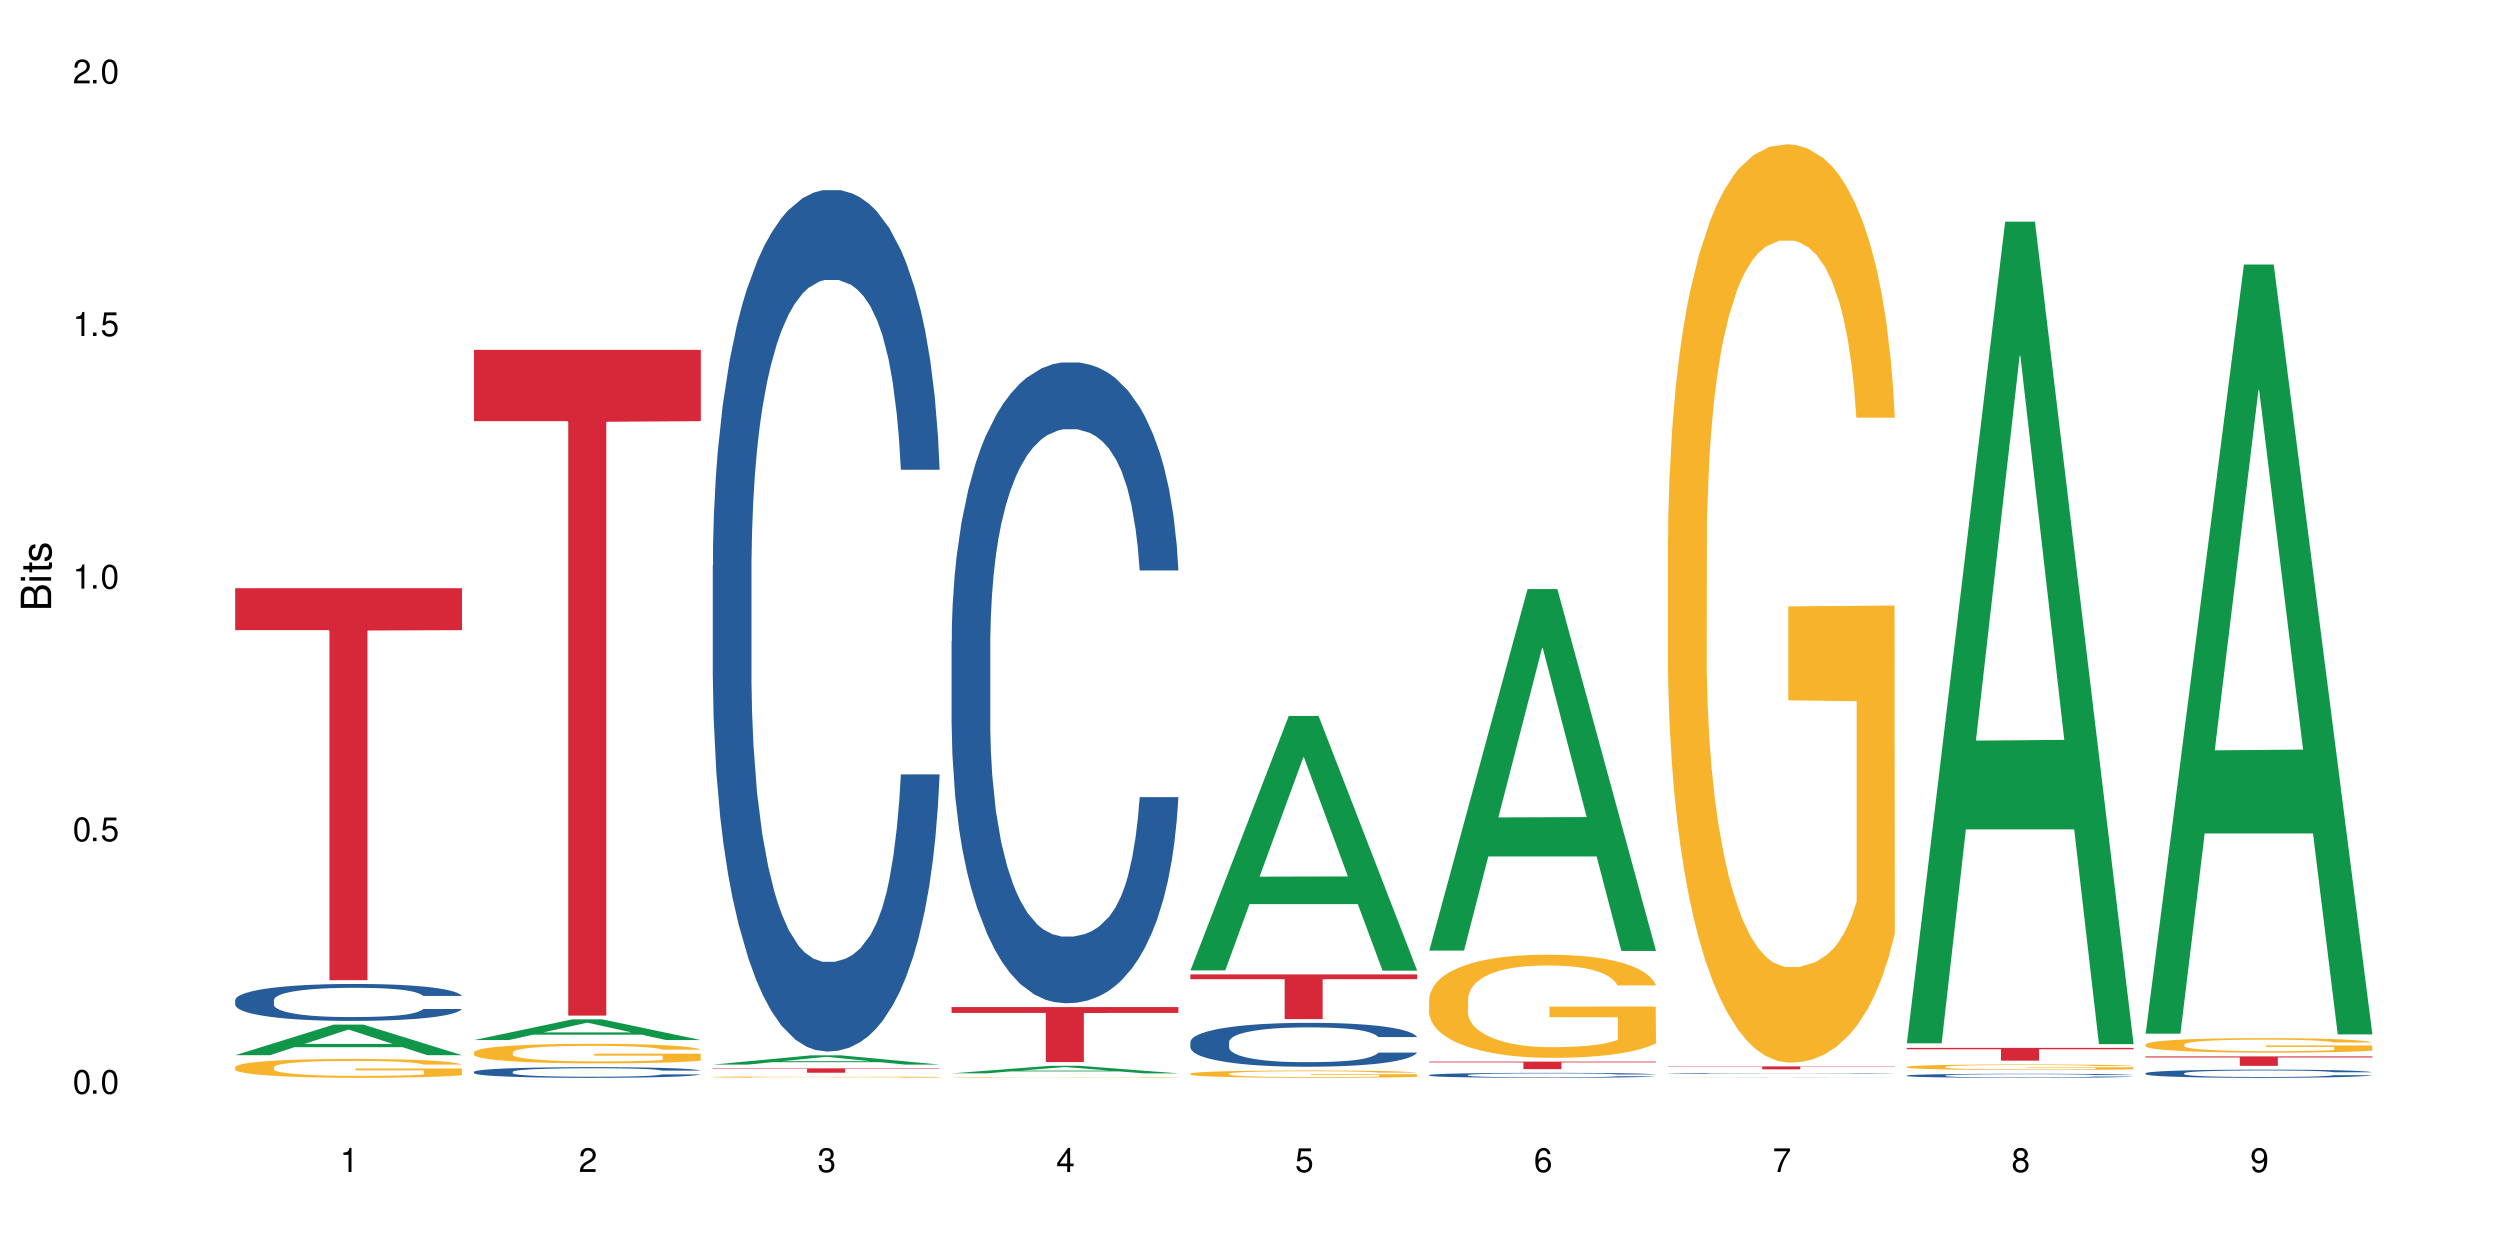<?xml version="1.0" encoding="UTF-8"?>
<svg xmlns="http://www.w3.org/2000/svg" xmlns:xlink="http://www.w3.org/1999/xlink" width="720" height="360" viewBox="0 0 720 360">
<defs>
<g>
<g id="glyph-0-0">
</g>
<g id="glyph-0-1">
<path d="M 2.641 -6.938 C 2 -6.938 1.422 -6.656 1.078 -6.172 C 0.641 -5.562 0.406 -4.641 0.406 -3.359 C 0.406 -1.016 1.188 0.219 2.641 0.219 C 4.078 0.219 4.859 -1.016 4.859 -3.297 C 4.859 -4.641 4.656 -5.547 4.203 -6.172 C 3.844 -6.656 3.281 -6.938 2.641 -6.938 Z M 2.641 -6.188 C 3.547 -6.188 4 -5.25 4 -3.375 C 4 -1.406 3.562 -0.484 2.625 -0.484 C 1.734 -0.484 1.281 -1.438 1.281 -3.344 C 1.281 -5.25 1.734 -6.188 2.641 -6.188 Z M 2.641 -6.188 "/>
</g>
<g id="glyph-0-2">
<path d="M 1.828 -1 L 0.828 -1 L 0.828 0 L 1.828 0 Z M 1.828 -1 "/>
</g>
<g id="glyph-0-3">
<path d="M 4.562 -6.797 L 1.062 -6.797 L 0.547 -3.094 L 1.328 -3.094 C 1.719 -3.562 2.047 -3.734 2.578 -3.734 C 3.484 -3.734 4.062 -3.109 4.062 -2.094 C 4.062 -1.125 3.484 -0.531 2.578 -0.531 C 1.828 -0.531 1.375 -0.906 1.188 -1.672 L 0.328 -1.672 C 0.453 -1.109 0.547 -0.844 0.75 -0.594 C 1.125 -0.078 1.828 0.219 2.594 0.219 C 3.969 0.219 4.922 -0.781 4.922 -2.219 C 4.922 -3.562 4.031 -4.484 2.719 -4.484 C 2.25 -4.484 1.859 -4.359 1.469 -4.062 L 1.734 -5.969 L 4.562 -5.969 Z M 4.562 -6.797 "/>
</g>
<g id="glyph-0-4">
<path d="M 2.484 -4.938 L 2.484 0 L 3.328 0 L 3.328 -6.938 L 2.766 -6.938 C 2.469 -5.875 2.281 -5.734 0.984 -5.562 L 0.984 -4.938 Z M 2.484 -4.938 "/>
</g>
<g id="glyph-0-5">
<path d="M 4.859 -0.828 L 1.281 -0.828 C 1.359 -1.406 1.672 -1.781 2.5 -2.281 L 3.469 -2.828 C 4.406 -3.344 4.906 -4.062 4.906 -4.906 C 4.906 -5.484 4.672 -6.031 4.266 -6.406 C 3.859 -6.766 3.375 -6.938 2.719 -6.938 C 1.859 -6.938 1.219 -6.625 0.844 -6.031 C 0.609 -5.672 0.5 -5.234 0.484 -4.531 L 1.328 -4.531 C 1.359 -5.016 1.406 -5.281 1.531 -5.516 C 1.75 -5.938 2.188 -6.203 2.703 -6.203 C 3.469 -6.203 4.031 -5.641 4.031 -4.891 C 4.031 -4.344 3.719 -3.859 3.125 -3.516 L 2.234 -3 C 0.812 -2.172 0.406 -1.531 0.328 -0.016 L 4.859 -0.016 Z M 4.859 -0.828 "/>
</g>
<g id="glyph-0-6">
<path d="M 2.125 -3.188 L 2.578 -3.188 C 3.5 -3.188 3.984 -2.766 3.984 -1.922 C 3.984 -1.062 3.469 -0.531 2.594 -0.531 C 1.656 -0.531 1.203 -1 1.156 -2.016 L 0.312 -2.016 C 0.344 -1.453 0.438 -1.094 0.609 -0.781 C 0.953 -0.109 1.625 0.219 2.547 0.219 C 3.953 0.219 4.859 -0.625 4.859 -1.938 C 4.859 -2.828 4.516 -3.297 3.703 -3.594 C 4.344 -3.844 4.656 -4.328 4.656 -5.031 C 4.656 -6.219 3.875 -6.938 2.578 -6.938 C 1.203 -6.938 0.484 -6.172 0.453 -4.703 L 1.297 -4.703 C 1.312 -5.125 1.344 -5.359 1.453 -5.578 C 1.641 -5.969 2.062 -6.203 2.594 -6.203 C 3.344 -6.203 3.797 -5.75 3.797 -5 C 3.797 -4.516 3.609 -4.219 3.25 -4.047 C 3.016 -3.953 2.703 -3.922 2.125 -3.906 Z M 2.125 -3.188 "/>
</g>
<g id="glyph-0-7">
<path d="M 3.141 -1.672 L 3.141 0 L 3.984 0 L 3.984 -1.672 L 4.984 -1.672 L 4.984 -2.438 L 3.984 -2.438 L 3.984 -6.938 L 3.359 -6.938 L 0.266 -2.578 L 0.266 -1.672 Z M 3.141 -2.438 L 1 -2.438 L 3.141 -5.5 Z M 3.141 -2.438 "/>
</g>
<g id="glyph-0-8">
<path d="M 4.781 -5.125 C 4.609 -6.266 3.891 -6.938 2.844 -6.938 C 2.094 -6.938 1.422 -6.578 1.031 -5.953 C 0.594 -5.266 0.406 -4.422 0.406 -3.172 C 0.406 -2 0.578 -1.25 0.984 -0.641 C 1.359 -0.078 1.953 0.219 2.703 0.219 C 3.984 0.219 4.922 -0.75 4.922 -2.094 C 4.922 -3.375 4.062 -4.281 2.844 -4.281 C 2.172 -4.281 1.641 -4.031 1.281 -3.516 C 1.281 -5.234 1.828 -6.188 2.797 -6.188 C 3.391 -6.188 3.797 -5.797 3.938 -5.125 Z M 2.734 -3.531 C 3.547 -3.531 4.062 -2.953 4.062 -2.031 C 4.062 -1.156 3.484 -0.531 2.703 -0.531 C 1.922 -0.531 1.328 -1.188 1.328 -2.078 C 1.328 -2.938 1.906 -3.531 2.734 -3.531 Z M 2.734 -3.531 "/>
</g>
<g id="glyph-0-9">
<path d="M 4.984 -6.797 L 0.438 -6.797 L 0.438 -5.969 L 4.109 -5.969 C 2.5 -3.656 1.828 -2.234 1.328 0 L 2.219 0 C 2.594 -2.172 3.453 -4.047 4.984 -6.094 Z M 4.984 -6.797 "/>
</g>
<g id="glyph-0-10">
<path d="M 3.75 -3.656 C 4.469 -4.094 4.688 -4.438 4.688 -5.078 C 4.688 -6.172 3.844 -6.938 2.641 -6.938 C 1.438 -6.938 0.594 -6.172 0.594 -5.094 C 0.594 -4.438 0.812 -4.094 1.516 -3.656 C 0.734 -3.266 0.359 -2.703 0.359 -1.922 C 0.359 -0.656 1.281 0.219 2.641 0.219 C 3.984 0.219 4.922 -0.656 4.922 -1.922 C 4.922 -2.703 4.531 -3.266 3.75 -3.656 Z M 2.641 -6.188 C 3.359 -6.188 3.812 -5.75 3.812 -5.062 C 3.812 -4.406 3.344 -3.984 2.641 -3.984 C 1.922 -3.984 1.453 -4.406 1.453 -5.078 C 1.453 -5.75 1.922 -6.188 2.641 -6.188 Z M 2.641 -3.266 C 3.484 -3.266 4.062 -2.719 4.062 -1.906 C 4.062 -1.078 3.484 -0.531 2.625 -0.531 C 1.797 -0.531 1.219 -1.094 1.219 -1.906 C 1.219 -2.719 1.781 -3.266 2.641 -3.266 Z M 2.641 -3.266 "/>
</g>
<g id="glyph-0-11">
<path d="M 0.516 -1.578 C 0.672 -0.453 1.406 0.219 2.438 0.219 C 3.188 0.219 3.859 -0.141 4.266 -0.766 C 4.688 -1.453 4.891 -2.297 4.891 -3.547 C 4.891 -4.719 4.703 -5.453 4.312 -6.078 C 3.938 -6.641 3.344 -6.938 2.594 -6.938 C 1.297 -6.938 0.359 -5.969 0.359 -4.625 C 0.359 -3.344 1.234 -2.453 2.453 -2.453 C 3.094 -2.453 3.578 -2.672 4.016 -3.203 C 4 -1.484 3.469 -0.531 2.5 -0.531 C 1.906 -0.531 1.484 -0.906 1.359 -1.578 Z M 2.578 -6.203 C 3.375 -6.203 3.969 -5.531 3.969 -4.641 C 3.969 -3.797 3.391 -3.188 2.547 -3.188 C 1.734 -3.188 1.234 -3.766 1.234 -4.688 C 1.234 -5.562 1.797 -6.203 2.578 -6.203 Z M 2.578 -6.203 "/>
</g>
<g id="glyph-1-0">
</g>
<g id="glyph-1-1">
<path d="M 0 -0.953 L 0 -4.891 C 0 -5.719 -0.234 -6.344 -0.734 -6.797 C -1.188 -7.234 -1.812 -7.469 -2.5 -7.469 C -3.547 -7.469 -4.188 -7 -4.625 -5.875 C -4.984 -6.688 -5.625 -7.094 -6.531 -7.094 C -7.172 -7.094 -7.734 -6.859 -8.141 -6.391 C -8.562 -5.922 -8.75 -5.344 -8.75 -4.5 L -8.75 -0.953 Z M -4.984 -2.062 L -7.766 -2.062 L -7.766 -4.219 C -7.766 -4.844 -7.688 -5.203 -7.453 -5.5 C -7.219 -5.812 -6.859 -5.969 -6.375 -5.969 C -5.891 -5.969 -5.531 -5.812 -5.297 -5.5 C -5.062 -5.203 -4.984 -4.844 -4.984 -4.219 Z M -0.984 -2.062 L -4 -2.062 L -4 -4.781 C -4 -5.766 -3.438 -6.359 -2.484 -6.359 C -1.547 -6.359 -0.984 -5.766 -0.984 -4.781 Z M -0.984 -2.062 "/>
</g>
<g id="glyph-1-2">
<path d="M -6.281 -1.797 L -6.281 -0.797 L 0 -0.797 L 0 -1.797 Z M -8.75 -1.797 L -8.75 -0.797 L -7.484 -0.797 L -7.484 -1.797 Z M -8.75 -1.797 "/>
</g>
<g id="glyph-1-3">
<path d="M -6.281 -3.047 L -6.281 -2.016 L -8.016 -2.016 L -8.016 -1.016 L -6.281 -1.016 L -6.281 -0.172 L -5.469 -0.172 L -5.469 -1.016 L -0.719 -1.016 C -0.078 -1.016 0.281 -1.453 0.281 -2.234 C 0.281 -2.5 0.25 -2.719 0.188 -3.047 L -0.641 -3.047 C -0.609 -2.906 -0.594 -2.766 -0.594 -2.562 C -0.594 -2.141 -0.719 -2.016 -1.156 -2.016 L -5.469 -2.016 L -5.469 -3.047 Z M -6.281 -3.047 "/>
</g>
<g id="glyph-1-4">
<path d="M -4.531 -5.25 C -5.766 -5.25 -6.469 -4.422 -6.469 -2.969 C -6.469 -1.516 -5.719 -0.562 -4.547 -0.562 C -3.562 -0.562 -3.094 -1.062 -2.734 -2.562 L -2.516 -3.484 C -2.344 -4.188 -2.094 -4.469 -1.641 -4.469 C -1.047 -4.469 -0.641 -3.875 -0.641 -3 C -0.641 -2.453 -0.797 -2 -1.062 -1.75 C -1.25 -1.594 -1.422 -1.531 -1.875 -1.469 L -1.875 -0.406 C -0.422 -0.453 0.281 -1.266 0.281 -2.922 C 0.281 -4.5 -0.5 -5.516 -1.719 -5.516 C -2.656 -5.516 -3.172 -4.984 -3.469 -3.734 L -3.703 -2.766 C -3.891 -1.953 -4.156 -1.609 -4.594 -1.609 C -5.188 -1.609 -5.547 -2.125 -5.547 -2.938 C -5.547 -3.75 -5.203 -4.172 -4.531 -4.203 Z M -4.531 -5.25 "/>
</g>
</g>
</defs>
<rect x="-72" y="-36" width="864" height="432" fill="rgb(100%, 100%, 100%)" fill-opacity="1"/>
<path fill-rule="nonzero" fill="rgb(6.275%, 58.824%, 28.235%)" fill-opacity="1" d="M 67.73 303.891 L 67.801 303.883 L 96.07 295.094 L 104.656 295.094 L 133.066 303.898 L 123.082 303.898 L 115.965 301.602 L 84.762 301.602 L 77.781 303.891 L 67.73 303.891 L 87.766 300.652 L 113.102 300.645 L 100.469 296.535 L 100.328 296.527 L 100.188 296.551 L 87.695 300.645 L 87.766 300.652 Z M 67.73 303.891 "/>
<path fill-rule="nonzero" fill="rgb(14.51%, 36.078%, 60%)" fill-opacity="1" d="M 67.73 288.012 L 67.812 288 L 67.812 287.77 L 68.051 287.398 L 68.605 286.934 L 69.164 286.613 L 70.598 286.039 L 72.59 285.484 L 74.664 285.055 L 76.176 284.805 L 77.531 284.609 L 80.637 284.25 L 82.629 284.066 L 84.781 283.898 L 87.41 283.734 L 89.324 283.637 L 93.625 283.484 L 96.812 283.414 L 99.281 283.387 L 104.621 283.387 L 107.809 283.426 L 110.117 283.473 L 112.668 283.551 L 114.82 283.637 L 118.562 283.852 L 121.91 284.125 L 123.426 284.277 L 125.816 284.582 L 127.648 284.871 L 128.922 285.125 L 130.355 285.484 L 131.629 285.922 L 132.586 286.418 L 133.066 286.836 L 121.91 286.836 L 121.352 286.445 L 120.715 286.145 L 119.52 285.746 L 118.324 285.465 L 116.652 285.184 L 115.137 285 L 113.066 284.812 L 111.234 284.695 L 109.32 284.609 L 107.488 284.551 L 103.984 284.492 L 99.922 284.492 L 98.406 284.512 L 95.297 284.59 L 93.625 284.66 L 91.234 284.793 L 89.562 284.922 L 87.57 285.113 L 86.215 285.281 L 84.543 285.531 L 83.348 285.758 L 81.992 286.078 L 81.195 286.32 L 80.48 286.594 L 79.84 286.914 L 79.363 287.254 L 79.043 287.613 L 78.887 287.961 L 78.887 289.469 L 79.043 289.816 L 79.441 290.227 L 80.48 290.82 L 81.992 291.332 L 83.746 291.742 L 85.418 292.035 L 86.375 292.168 L 87.648 292.324 L 89.641 292.52 L 92.512 292.715 L 94.184 292.793 L 96.734 292.871 L 99.363 292.906 L 102.867 292.906 L 105.977 292.871 L 108.047 292.82 L 110.199 292.742 L 113.145 292.578 L 114.98 292.422 L 116.57 292.238 L 117.766 292.055 L 118.562 291.898 L 119.758 291.598 L 120.715 291.266 L 121.434 290.926 L 121.91 290.594 L 133.066 290.594 L 132.586 290.984 L 131.871 291.363 L 131.152 291.645 L 130.039 291.984 L 128.762 292.285 L 126.93 292.625 L 125.418 292.852 L 123.426 293.094 L 121.59 293.277 L 119.602 293.441 L 116.652 293.637 L 114.738 293.734 L 112.668 293.82 L 110.199 293.898 L 107.09 293.969 L 103.746 294.008 L 100.637 294.016 L 97.289 293.996 L 94.82 293.957 L 91.555 293.871 L 87.492 293.695 L 84.543 293.512 L 82.23 293.324 L 80.238 293.133 L 78.008 292.871 L 75.141 292.441 L 73.387 292.109 L 72.191 291.84 L 70.84 291.461 L 69.883 291.121 L 68.766 290.574 L 67.969 289.887 L 67.73 289.352 Z M 67.73 288.012 "/>
<path fill-rule="nonzero" fill="rgb(96.863%, 70.196%, 16.863%)" fill-opacity="1" d="M 67.73 307.309 L 67.812 307.305 L 67.812 307.203 L 68.129 306.98 L 68.926 306.672 L 69.961 306.418 L 71.078 306.223 L 71.793 306.117 L 72.988 305.969 L 74.023 305.859 L 76.656 305.637 L 80 305.426 L 81.832 305.336 L 83.906 305.254 L 86.852 305.16 L 88.207 305.125 L 92.352 305.043 L 97.051 304.996 L 102.23 304.98 L 104.621 304.984 L 107.887 305.004 L 112.348 305.059 L 114.898 305.109 L 116.891 305.16 L 118.961 305.223 L 121.512 305.324 L 123.902 305.441 L 125.816 305.562 L 127.727 305.711 L 129.32 305.867 L 130.676 306.043 L 131.871 306.25 L 132.586 306.426 L 133.066 306.598 L 121.988 306.598 L 121.352 306.426 L 120.637 306.289 L 119.441 306.129 L 118.246 306.008 L 117.051 305.914 L 114.82 305.785 L 112.906 305.703 L 110.516 305.637 L 108.207 305.59 L 105.578 305.562 L 103.984 305.551 L 99.762 305.551 L 95.938 305.586 L 93.707 305.625 L 92.113 305.664 L 89.879 305.738 L 88.527 305.801 L 87.73 305.84 L 85.34 305.992 L 83.746 306.133 L 82.871 306.227 L 81.754 306.375 L 80.957 306.508 L 80.082 306.707 L 79.602 306.855 L 78.965 307.195 L 78.887 308.09 L 79.125 308.277 L 79.602 308.48 L 80.238 308.66 L 81.195 308.848 L 82.152 308.992 L 83.824 309.184 L 85.258 309.312 L 86.375 309.398 L 88.527 309.531 L 89.402 309.578 L 91.473 309.668 L 93.625 309.734 L 96.254 309.797 L 98.246 309.824 L 101.434 309.852 L 105.496 309.852 L 110.277 309.82 L 113.305 309.781 L 115.379 309.742 L 116.73 309.707 L 118.406 309.652 L 119.602 309.602 L 120.715 309.547 L 122.07 309.465 L 122.07 308.277 L 102.391 308.273 L 102.391 307.715 L 132.984 307.711 L 133.066 309.652 L 131.391 309.785 L 129.32 309.914 L 127.328 310.016 L 125.258 310.098 L 122.309 310.191 L 119.918 310.254 L 116.254 310.32 L 112.906 310.367 L 109.402 310.398 L 106.293 310.41 L 102.629 310.418 L 99.363 310.406 L 95.855 310.375 L 93.066 310.336 L 90.52 310.289 L 87.969 310.223 L 84.781 310.117 L 82.711 310.035 L 80.559 309.93 L 78.406 309.805 L 76.496 309.672 L 75.219 309.566 L 73.945 309.449 L 72.59 309.301 L 71.316 309.129 L 70.359 308.977 L 69.484 308.805 L 68.848 308.641 L 68.211 308.414 L 67.891 308.238 L 67.73 308.082 Z M 67.73 307.309 "/>
<path fill-rule="nonzero" fill="rgb(83.922%, 15.686%, 22.353%)" fill-opacity="1" d="M 67.73 169.398 L 133.066 169.398 L 133.066 181.484 L 105.836 181.59 L 105.836 282.305 L 94.879 282.305 L 94.879 181.695 L 94.723 181.484 L 67.73 181.484 Z M 67.73 169.398 "/>
<path fill-rule="nonzero" fill="rgb(6.275%, 58.824%, 28.235%)" fill-opacity="1" d="M 136.504 299.535 L 136.574 299.527 L 164.844 293.57 L 173.43 293.57 L 201.836 299.539 L 191.855 299.539 L 184.738 297.98 L 153.535 297.98 L 146.555 299.535 L 136.504 299.535 L 156.535 297.336 L 181.875 297.332 L 169.242 294.547 L 169.102 294.539 L 168.961 294.555 L 156.469 297.332 L 156.535 297.336 Z M 136.504 299.535 "/>
<path fill-rule="nonzero" fill="rgb(14.51%, 36.078%, 60%)" fill-opacity="1" d="M 136.504 308.68 L 136.582 308.676 L 136.582 308.609 L 136.824 308.504 L 137.379 308.367 L 137.938 308.273 L 139.371 308.109 L 141.363 307.949 L 143.434 307.824 L 144.949 307.75 L 146.305 307.695 L 149.41 307.59 L 151.402 307.539 L 153.555 307.492 L 156.184 307.441 L 158.098 307.414 L 162.398 307.371 L 165.586 307.352 L 168.055 307.34 L 173.395 307.34 L 176.582 307.352 L 178.891 307.367 L 181.441 307.391 L 183.594 307.414 L 187.336 307.477 L 190.684 307.555 L 192.195 307.602 L 194.586 307.688 L 196.418 307.773 L 197.695 307.844 L 199.129 307.949 L 200.402 308.074 L 201.359 308.219 L 201.836 308.34 L 190.684 308.34 L 190.125 308.227 L 189.488 308.141 L 188.293 308.023 L 187.098 307.941 L 185.426 307.863 L 183.91 307.809 L 181.84 307.754 L 180.008 307.723 L 178.094 307.695 L 176.262 307.68 L 172.758 307.66 L 168.691 307.66 L 167.18 307.668 L 164.07 307.691 L 162.398 307.711 L 160.008 307.75 L 158.336 307.785 L 156.344 307.844 L 154.988 307.891 L 153.316 307.961 L 152.121 308.027 L 150.766 308.121 L 149.969 308.191 L 149.25 308.27 L 148.613 308.363 L 148.137 308.461 L 147.816 308.562 L 147.66 308.664 L 147.66 309.102 L 147.816 309.203 L 148.215 309.32 L 149.25 309.492 L 150.766 309.641 L 152.52 309.758 L 154.191 309.844 L 155.148 309.883 L 156.422 309.926 L 158.414 309.984 L 161.281 310.039 L 162.957 310.062 L 165.504 310.086 L 168.137 310.098 L 171.641 310.098 L 174.746 310.086 L 176.82 310.07 L 178.973 310.047 L 181.918 310 L 183.75 309.957 L 185.344 309.902 L 186.539 309.848 L 187.336 309.805 L 188.531 309.715 L 189.488 309.621 L 190.203 309.523 L 190.684 309.426 L 201.836 309.426 L 201.359 309.539 L 200.645 309.648 L 199.926 309.73 L 198.809 309.828 L 197.535 309.918 L 195.703 310.016 L 194.188 310.078 L 192.195 310.148 L 190.363 310.203 L 188.371 310.25 L 185.426 310.309 L 183.512 310.336 L 181.441 310.359 L 178.973 310.383 L 175.863 310.402 L 172.516 310.414 L 169.41 310.418 L 166.062 310.41 L 163.594 310.398 L 160.328 310.375 L 156.262 310.324 L 153.316 310.27 L 151.004 310.219 L 149.012 310.16 L 146.781 310.086 L 143.914 309.961 L 142.16 309.867 L 140.965 309.785 L 139.609 309.676 L 138.656 309.578 L 137.539 309.422 L 136.742 309.223 L 136.504 309.066 Z M 136.504 308.68 "/>
<path fill-rule="nonzero" fill="rgb(96.863%, 70.196%, 16.863%)" fill-opacity="1" d="M 136.504 303.035 L 136.582 303.031 L 136.582 302.93 L 136.902 302.695 L 137.699 302.375 L 138.734 302.113 L 139.852 301.906 L 140.566 301.801 L 141.762 301.645 L 142.797 301.531 L 145.426 301.301 L 148.773 301.082 L 150.605 300.992 L 152.68 300.902 L 155.625 300.805 L 156.98 300.77 L 161.125 300.688 L 165.824 300.633 L 171.004 300.621 L 173.395 300.625 L 176.66 300.645 L 181.121 300.703 L 183.672 300.754 L 185.664 300.805 L 187.734 300.871 L 190.285 300.977 L 192.676 301.098 L 194.586 301.223 L 196.5 301.375 L 198.094 301.543 L 199.449 301.723 L 200.645 301.938 L 201.359 302.117 L 201.836 302.301 L 190.762 302.301 L 190.125 302.117 L 189.41 301.98 L 188.215 301.809 L 187.02 301.688 L 185.824 301.59 L 183.594 301.453 L 181.68 301.371 L 179.289 301.301 L 176.98 301.254 L 174.348 301.223 L 172.758 301.211 L 168.535 301.211 L 164.707 301.246 L 162.477 301.289 L 160.883 301.332 L 158.652 301.406 L 157.301 301.469 L 156.504 301.512 L 154.113 301.672 L 152.52 301.816 L 151.641 301.914 L 150.527 302.066 L 149.73 302.207 L 148.852 302.414 L 148.375 302.566 L 147.738 302.918 L 147.66 303.844 L 147.898 304.039 L 148.375 304.254 L 149.012 304.438 L 149.969 304.633 L 150.926 304.781 L 152.598 304.984 L 154.031 305.117 L 155.148 305.207 L 157.301 305.344 L 158.176 305.391 L 160.246 305.484 L 162.398 305.555 L 165.027 305.617 L 167.02 305.648 L 170.207 305.676 L 174.27 305.676 L 179.051 305.645 L 182.078 305.602 L 184.148 305.562 L 185.504 305.523 L 187.176 305.469 L 188.371 305.418 L 189.488 305.359 L 190.844 305.273 L 190.844 304.039 L 171.164 304.035 L 171.164 303.457 L 201.758 303.453 L 201.836 305.469 L 200.164 305.605 L 198.094 305.742 L 196.102 305.844 L 194.031 305.934 L 191.082 306.031 L 188.691 306.09 L 185.027 306.164 L 181.68 306.211 L 178.176 306.242 L 175.066 306.258 L 171.402 306.262 L 168.137 306.25 L 164.629 306.219 L 161.84 306.18 L 159.289 306.129 L 156.742 306.062 L 153.555 305.953 L 151.484 305.863 L 149.332 305.758 L 147.18 305.629 L 145.27 305.488 L 143.992 305.379 L 142.719 305.258 L 141.363 305.102 L 140.09 304.926 L 139.133 304.766 L 138.258 304.586 L 137.617 304.418 L 136.98 304.184 L 136.664 304 L 136.504 303.84 Z M 136.504 303.035 "/>
<path fill-rule="nonzero" fill="rgb(83.922%, 15.686%, 22.353%)" fill-opacity="1" d="M 136.504 100.77 L 201.836 100.77 L 201.836 121.293 L 174.609 121.473 L 174.609 292.492 L 163.652 292.492 L 163.652 121.652 L 163.496 121.293 L 136.504 121.293 Z M 136.504 100.77 "/>
<path fill-rule="nonzero" fill="rgb(6.275%, 58.824%, 28.235%)" fill-opacity="1" d="M 205.277 306.605 L 205.348 306.602 L 233.617 303.934 L 242.203 303.934 L 270.609 306.605 L 260.629 306.605 L 253.508 305.91 L 222.309 305.91 L 215.328 306.605 L 205.277 306.605 L 225.309 305.621 L 250.648 305.617 L 238.012 304.371 L 237.875 304.367 L 237.734 304.375 L 225.238 305.617 L 225.309 305.621 Z M 205.277 306.605 "/>
<path fill-rule="nonzero" fill="rgb(14.51%, 36.078%, 60%)" fill-opacity="1" d="M 205.277 162.719 L 205.355 162.492 L 205.355 157.051 L 205.594 148.434 L 206.152 137.547 L 206.711 130.066 L 208.145 116.688 L 210.137 103.762 L 212.207 93.785 L 213.723 87.887 L 215.078 83.352 L 218.184 74.965 L 220.176 70.656 L 222.328 66.801 L 224.957 62.945 L 226.867 60.676 L 231.172 57.051 L 234.359 55.461 L 236.828 54.781 L 242.168 54.781 L 245.352 55.688 L 247.664 56.824 L 250.215 58.637 L 252.363 60.676 L 256.109 65.668 L 259.457 72.016 L 260.969 75.645 L 263.359 82.672 L 265.191 89.477 L 266.469 95.371 L 267.902 103.762 L 269.176 113.965 L 270.133 125.531 L 270.609 135.281 L 259.457 135.281 L 258.898 126.211 L 258.262 119.18 L 257.066 109.883 L 255.871 103.309 L 254.195 96.73 L 252.684 92.422 L 250.613 88.113 L 248.777 85.395 L 246.867 83.352 L 245.035 81.992 L 241.527 80.633 L 237.465 80.633 L 235.953 81.086 L 232.844 82.898 L 231.172 84.488 L 228.781 87.66 L 227.109 90.609 L 225.117 95.145 L 223.762 99 L 222.09 104.895 L 220.895 110.109 L 219.539 117.594 L 218.742 123.262 L 218.023 129.613 L 217.387 137.094 L 216.91 145.031 L 216.59 153.422 L 216.43 161.582 L 216.43 196.73 L 216.59 204.895 L 216.988 214.418 L 218.023 228.25 L 219.539 240.27 L 221.293 249.793 L 222.965 256.594 L 223.922 259.77 L 225.195 263.398 L 227.188 267.934 L 230.055 272.469 L 231.73 274.281 L 234.277 276.094 L 236.906 277.004 L 240.414 277.004 L 243.52 276.094 L 245.594 274.961 L 247.742 273.148 L 250.691 269.293 L 252.523 265.664 L 254.117 261.355 L 255.312 257.047 L 256.109 253.422 L 257.305 246.391 L 258.262 238.68 L 258.977 230.746 L 259.457 223.035 L 270.609 223.035 L 270.133 232.105 L 269.414 240.949 L 268.699 247.523 L 267.582 255.461 L 266.309 262.488 L 264.477 270.426 L 262.961 275.641 L 260.969 281.312 L 259.137 285.621 L 257.145 289.473 L 254.195 294.008 L 252.285 296.277 L 250.215 298.316 L 247.742 300.133 L 244.637 301.719 L 241.289 302.625 L 238.184 302.852 L 234.836 302.398 L 232.367 301.492 L 229.098 299.453 L 225.035 295.371 L 222.09 291.062 L 219.777 286.754 L 217.785 282.219 L 215.555 276.094 L 212.688 266.117 L 210.934 258.41 L 209.738 252.059 L 208.383 243.215 L 207.426 235.281 L 206.312 222.582 L 205.516 206.48 L 205.277 194.012 Z M 205.277 162.719 "/>
<path fill-rule="nonzero" fill="rgb(96.863%, 70.196%, 16.863%)" fill-opacity="1" d="M 205.277 310.188 L 205.355 310.188 L 205.355 310.18 L 205.676 310.164 L 206.473 310.141 L 207.508 310.125 L 208.621 310.109 L 209.34 310.102 L 210.535 310.09 L 211.57 310.082 L 214.199 310.066 L 217.547 310.051 L 219.379 310.043 L 221.449 310.039 L 224.398 310.031 L 225.754 310.027 L 229.895 310.023 L 234.598 310.02 L 245.434 310.02 L 249.895 310.023 L 252.445 310.027 L 254.438 310.031 L 256.508 310.035 L 259.059 310.043 L 261.449 310.051 L 263.359 310.059 L 265.273 310.07 L 266.867 310.082 L 268.219 310.094 L 269.414 310.109 L 270.133 310.125 L 270.609 310.137 L 259.535 310.137 L 258.898 310.125 L 258.18 310.113 L 256.984 310.102 L 254.594 310.086 L 252.363 310.078 L 250.453 310.07 L 248.062 310.066 L 245.75 310.062 L 243.121 310.059 L 237.305 310.059 L 233.48 310.062 L 231.25 310.066 L 229.656 310.066 L 227.426 310.074 L 226.07 310.078 L 222.883 310.094 L 221.293 310.102 L 220.414 310.109 L 219.301 310.121 L 218.504 310.129 L 217.625 310.145 L 217.148 310.156 L 216.512 310.18 L 216.43 310.246 L 216.672 310.258 L 217.148 310.273 L 217.785 310.289 L 219.699 310.312 L 221.371 310.324 L 222.805 310.336 L 223.922 310.344 L 226.07 310.352 L 226.949 310.355 L 229.02 310.363 L 231.172 310.367 L 233.801 310.371 L 235.793 310.375 L 243.043 310.375 L 247.824 310.371 L 250.852 310.371 L 252.922 310.367 L 254.277 310.363 L 255.949 310.359 L 257.145 310.355 L 258.262 310.352 L 259.613 310.348 L 259.613 310.258 L 239.934 310.258 L 239.934 310.219 L 270.531 310.219 L 270.609 310.359 L 268.938 310.371 L 266.867 310.379 L 264.875 310.387 L 262.801 310.395 L 259.855 310.398 L 257.465 310.406 L 253.801 310.41 L 250.453 310.414 L 246.945 310.414 L 243.84 310.418 L 240.176 310.418 L 236.906 310.414 L 233.402 310.414 L 230.613 310.41 L 228.062 310.406 L 225.516 310.402 L 222.328 310.395 L 220.254 310.387 L 218.105 310.379 L 215.953 310.371 L 214.039 310.363 L 212.766 310.355 L 211.492 310.344 L 210.137 310.336 L 208.863 310.32 L 207.906 310.312 L 207.027 310.297 L 206.391 310.285 L 205.754 310.27 L 205.438 310.258 L 205.277 310.246 Z M 205.277 310.188 "/>
<path fill-rule="nonzero" fill="rgb(83.922%, 15.686%, 22.353%)" fill-opacity="1" d="M 205.277 307.688 L 270.609 307.688 L 270.609 307.82 L 243.383 307.82 L 243.383 308.938 L 232.426 308.938 L 232.426 307.824 L 232.266 307.82 L 205.277 307.82 Z M 205.277 307.688 "/>
<path fill-rule="nonzero" fill="rgb(6.275%, 58.824%, 28.235%)" fill-opacity="1" d="M 274.051 309.129 L 274.117 309.129 L 302.387 306.953 L 310.973 306.953 L 339.383 309.133 L 329.402 309.133 L 322.281 308.562 L 291.082 308.562 L 284.102 309.129 L 274.051 309.129 L 294.082 308.328 L 319.422 308.328 L 306.785 307.309 L 306.645 307.309 L 306.508 307.312 L 294.012 308.328 L 294.082 308.328 Z M 274.051 309.129 "/>
<path fill-rule="nonzero" fill="rgb(14.51%, 36.078%, 60%)" fill-opacity="1" d="M 274.051 184.699 L 274.129 184.531 L 274.129 180.484 L 274.367 174.074 L 274.926 165.977 L 275.484 160.41 L 276.918 150.457 L 278.91 140.844 L 280.98 133.422 L 282.496 129.035 L 283.848 125.664 L 286.957 119.422 L 288.949 116.215 L 291.102 113.348 L 293.73 110.48 L 295.641 108.793 L 299.945 106.094 L 303.129 104.914 L 305.602 104.41 L 310.938 104.41 L 314.125 105.082 L 316.438 105.926 L 318.984 107.277 L 321.137 108.793 L 324.883 112.504 L 328.23 117.227 L 329.742 119.926 L 332.133 125.156 L 333.965 130.215 L 335.238 134.602 L 336.676 140.844 L 337.949 148.434 L 338.906 157.035 L 339.383 164.289 L 328.23 164.289 L 327.672 157.543 L 327.035 152.312 L 325.84 145.398 L 324.645 140.508 L 322.969 135.613 L 321.457 132.41 L 319.383 129.203 L 317.551 127.18 L 315.641 125.664 L 313.809 124.648 L 310.301 123.637 L 306.238 123.637 L 304.723 123.977 L 301.617 125.324 L 299.945 126.504 L 297.555 128.867 L 295.879 131.059 L 293.887 134.434 L 292.535 137.301 L 290.859 141.688 L 289.664 145.566 L 288.312 151.133 L 287.516 155.352 L 286.797 160.074 L 286.16 165.641 L 285.684 171.543 L 285.363 177.785 L 285.203 183.859 L 285.203 210.004 L 285.363 216.074 L 285.762 223.16 L 286.797 233.449 L 288.312 242.391 L 290.062 249.477 L 291.738 254.535 L 292.691 256.898 L 293.969 259.594 L 295.961 262.969 L 298.828 266.344 L 300.5 267.691 L 303.051 269.043 L 305.68 269.715 L 309.188 269.715 L 312.293 269.043 L 314.363 268.199 L 316.516 266.848 L 319.465 263.98 L 321.297 261.281 L 322.891 258.078 L 324.086 254.871 L 324.883 252.172 L 326.078 246.945 L 327.035 241.211 L 327.75 235.305 L 328.23 229.57 L 339.383 229.57 L 338.906 236.316 L 338.188 242.895 L 337.473 247.789 L 336.355 253.691 L 335.082 258.922 L 333.25 264.824 L 331.734 268.703 L 329.742 272.922 L 327.91 276.125 L 325.918 278.992 L 322.969 282.367 L 321.059 284.055 L 318.984 285.574 L 316.516 286.922 L 313.41 288.102 L 310.062 288.777 L 306.957 288.945 L 303.609 288.609 L 301.141 287.934 L 297.871 286.414 L 293.809 283.379 L 290.859 280.176 L 288.551 276.969 L 286.559 273.598 L 284.328 269.043 L 281.457 261.621 L 279.707 255.883 L 278.512 251.16 L 277.156 244.582 L 276.199 238.68 L 275.086 229.234 L 274.289 217.258 L 274.051 207.98 Z M 274.051 184.699 "/>
<path fill-rule="nonzero" fill="rgb(96.863%, 70.196%, 16.863%)" fill-opacity="1" d="M 274.051 310.301 L 274.129 310.301 L 274.129 310.297 L 274.449 310.289 L 275.246 310.277 L 276.281 310.266 L 277.395 310.258 L 278.113 310.254 L 279.309 310.25 L 280.344 310.246 L 282.973 310.238 L 286.32 310.23 L 288.152 310.227 L 290.223 310.223 L 293.172 310.219 L 294.527 310.219 L 298.668 310.215 L 303.371 310.211 L 314.207 310.211 L 318.668 310.215 L 321.219 310.215 L 323.207 310.219 L 325.281 310.223 L 327.832 310.227 L 330.219 310.23 L 332.133 310.234 L 334.043 310.238 L 335.637 310.246 L 336.992 310.25 L 338.188 310.258 L 338.906 310.266 L 339.383 310.273 L 328.309 310.273 L 327.672 310.266 L 326.953 310.262 L 325.758 310.254 L 323.367 310.246 L 321.137 310.242 L 319.227 310.238 L 316.836 310.238 L 314.523 310.234 L 300.023 310.234 L 298.43 310.238 L 296.199 310.242 L 294.047 310.242 L 291.656 310.25 L 290.062 310.254 L 289.188 310.258 L 288.07 310.266 L 287.273 310.27 L 286.398 310.277 L 285.922 310.281 L 285.285 310.297 L 285.203 310.328 L 285.441 310.336 L 285.922 310.344 L 286.559 310.352 L 287.516 310.355 L 288.469 310.363 L 290.145 310.371 L 291.578 310.375 L 292.691 310.379 L 294.844 310.383 L 295.723 310.387 L 297.793 310.387 L 299.945 310.391 L 302.574 310.395 L 316.598 310.395 L 319.625 310.391 L 323.051 310.391 L 324.723 310.387 L 325.918 310.387 L 327.035 310.383 L 328.387 310.379 L 328.387 310.336 L 308.707 310.336 L 308.707 310.316 L 339.305 310.316 L 339.383 310.387 L 337.711 310.395 L 335.637 310.398 L 333.645 310.402 L 331.574 310.406 L 328.625 310.406 L 326.238 310.41 L 322.57 310.414 L 315.719 310.414 L 312.613 310.418 L 305.68 310.418 L 302.176 310.414 L 299.387 310.414 L 296.836 310.41 L 294.285 310.41 L 291.102 310.406 L 289.027 310.402 L 286.875 310.398 L 284.727 310.395 L 282.812 310.387 L 280.266 310.379 L 278.91 310.375 L 277.633 310.367 L 276.68 310.363 L 275.801 310.355 L 274.527 310.34 L 274.207 310.336 L 274.051 310.328 Z M 274.051 310.301 "/>
<path fill-rule="nonzero" fill="rgb(83.922%, 15.686%, 22.353%)" fill-opacity="1" d="M 274.051 290.027 L 339.383 290.027 L 339.383 291.723 L 312.152 291.738 L 312.152 305.875 L 301.199 305.875 L 301.199 291.754 L 301.039 291.723 L 274.051 291.723 Z M 274.051 290.027 "/>
<path fill-rule="nonzero" fill="rgb(6.275%, 58.824%, 28.235%)" fill-opacity="1" d="M 342.82 279.48 L 342.891 279.414 L 371.16 206.184 L 379.746 206.184 L 408.156 279.551 L 398.176 279.551 L 391.055 260.398 L 359.852 260.398 L 352.875 279.48 L 342.82 279.48 L 362.855 252.477 L 388.191 252.41 L 375.559 218.172 L 375.418 218.102 L 375.281 218.309 L 362.785 252.41 L 362.855 252.477 Z M 342.82 279.48 "/>
<path fill-rule="nonzero" fill="rgb(14.51%, 36.078%, 60%)" fill-opacity="1" d="M 342.82 300.082 L 342.902 300.07 L 342.902 299.793 L 343.141 299.352 L 343.699 298.797 L 344.258 298.418 L 345.691 297.734 L 347.684 297.078 L 349.754 296.57 L 351.266 296.27 L 352.621 296.039 L 355.73 295.609 L 357.723 295.391 L 359.871 295.195 L 362.5 294.996 L 364.414 294.883 L 368.715 294.699 L 371.902 294.617 L 374.375 294.582 L 379.711 294.582 L 382.898 294.629 L 385.211 294.688 L 387.758 294.777 L 389.91 294.883 L 393.656 295.137 L 397 295.461 L 398.516 295.645 L 400.906 296.004 L 402.738 296.348 L 404.012 296.648 L 405.445 297.078 L 406.723 297.598 L 407.68 298.188 L 408.156 298.684 L 397 298.684 L 396.445 298.223 L 395.805 297.863 L 394.609 297.391 L 393.414 297.055 L 391.742 296.719 L 390.23 296.5 L 388.156 296.281 L 386.324 296.141 L 384.414 296.039 L 382.578 295.969 L 379.074 295.898 L 375.012 295.898 L 373.496 295.922 L 370.391 296.016 L 368.715 296.094 L 366.324 296.258 L 364.652 296.406 L 362.66 296.637 L 361.305 296.836 L 359.633 297.137 L 358.438 297.402 L 357.082 297.781 L 356.285 298.07 L 355.57 298.395 L 354.934 298.777 L 354.453 299.18 L 354.137 299.605 L 353.977 300.023 L 353.977 301.812 L 354.137 302.23 L 354.535 302.715 L 355.57 303.418 L 357.082 304.031 L 358.836 304.516 L 360.508 304.863 L 361.465 305.023 L 362.742 305.211 L 364.734 305.441 L 367.602 305.672 L 369.273 305.766 L 371.824 305.855 L 374.453 305.902 L 377.957 305.902 L 381.066 305.855 L 383.137 305.801 L 385.289 305.707 L 388.238 305.512 L 390.07 305.324 L 391.664 305.105 L 392.859 304.887 L 393.656 304.703 L 394.852 304.344 L 395.805 303.949 L 396.523 303.547 L 397 303.152 L 408.156 303.152 L 407.68 303.617 L 406.961 304.066 L 406.242 304.402 L 405.129 304.805 L 403.852 305.164 L 402.02 305.566 L 400.508 305.832 L 398.516 306.121 L 396.684 306.344 L 394.691 306.539 L 391.742 306.77 L 389.832 306.887 L 387.758 306.988 L 385.289 307.082 L 382.18 307.164 L 378.836 307.207 L 375.727 307.219 L 372.383 307.195 L 369.91 307.152 L 366.645 307.047 L 362.582 306.84 L 359.633 306.621 L 357.324 306.398 L 355.332 306.168 L 353.102 305.855 L 350.23 305.348 L 348.48 304.957 L 347.285 304.633 L 345.93 304.184 L 344.973 303.777 L 343.859 303.129 L 343.062 302.309 L 342.82 301.676 Z M 342.82 300.082 "/>
<path fill-rule="nonzero" fill="rgb(96.863%, 70.196%, 16.863%)" fill-opacity="1" d="M 342.82 309.207 L 342.902 309.203 L 342.902 309.164 L 343.219 309.078 L 344.016 308.961 L 345.051 308.859 L 346.168 308.785 L 346.887 308.742 L 348.082 308.684 L 349.117 308.641 L 351.746 308.555 L 355.094 308.473 L 356.926 308.438 L 358.996 308.406 L 361.945 308.371 L 363.297 308.355 L 367.441 308.324 L 372.141 308.305 L 377.32 308.301 L 379.711 308.301 L 382.977 308.309 L 387.441 308.332 L 389.988 308.352 L 391.98 308.371 L 394.055 308.395 L 396.602 308.434 L 398.992 308.48 L 400.906 308.527 L 402.816 308.586 L 404.41 308.645 L 405.766 308.715 L 406.961 308.793 L 407.68 308.863 L 408.156 308.93 L 397.082 308.93 L 396.445 308.863 L 395.727 308.809 L 394.531 308.746 L 393.336 308.699 L 392.141 308.664 L 389.91 308.613 L 387.996 308.582 L 385.609 308.555 L 383.297 308.539 L 380.668 308.527 L 379.074 308.523 L 374.852 308.523 L 371.027 308.535 L 368.797 308.551 L 367.203 308.566 L 364.973 308.598 L 363.617 308.617 L 362.82 308.633 L 360.43 308.695 L 358.836 308.75 L 357.961 308.785 L 356.844 308.844 L 356.047 308.895 L 355.172 308.973 L 354.695 309.031 L 354.055 309.16 L 353.977 309.512 L 354.215 309.582 L 354.695 309.664 L 355.332 309.73 L 356.285 309.805 L 357.242 309.863 L 358.918 309.938 L 360.352 309.988 L 361.465 310.02 L 363.617 310.074 L 364.492 310.09 L 366.566 310.125 L 368.715 310.152 L 371.344 310.176 L 373.336 310.188 L 376.523 310.195 L 380.59 310.195 L 385.367 310.184 L 388.395 310.168 L 390.469 310.152 L 391.824 310.141 L 393.496 310.117 L 394.691 310.098 L 395.805 310.078 L 397.16 310.047 L 397.16 309.582 L 377.48 309.582 L 377.48 309.363 L 408.074 309.363 L 408.156 310.117 L 406.484 310.172 L 404.41 310.223 L 402.418 310.262 L 400.348 310.293 L 397.398 310.328 L 395.008 310.352 L 391.344 310.379 L 387.996 310.398 L 384.492 310.41 L 381.387 310.414 L 377.719 310.418 L 374.453 310.414 L 370.949 310.402 L 368.16 310.387 L 365.609 310.367 L 363.059 310.34 L 359.871 310.301 L 357.801 310.27 L 355.648 310.227 L 353.5 310.18 L 351.586 310.125 L 350.312 310.086 L 349.035 310.039 L 347.684 309.98 L 346.406 309.914 L 345.449 309.855 L 344.574 309.789 L 343.938 309.723 L 343.301 309.637 L 342.98 309.566 L 342.82 309.508 Z M 342.82 309.207 "/>
<path fill-rule="nonzero" fill="rgb(83.922%, 15.686%, 22.353%)" fill-opacity="1" d="M 342.82 280.629 L 408.156 280.629 L 408.156 282.008 L 380.926 282.02 L 380.926 293.504 L 369.973 293.504 L 369.973 282.031 L 369.812 282.008 L 342.82 282.008 Z M 342.82 280.629 "/>
<path fill-rule="nonzero" fill="rgb(6.275%, 58.824%, 28.235%)" fill-opacity="1" d="M 411.594 273.773 L 411.664 273.676 L 439.934 169.652 L 448.52 169.652 L 476.93 273.871 L 466.945 273.871 L 459.828 246.668 L 428.625 246.668 L 421.645 273.773 L 411.594 273.773 L 431.629 235.414 L 456.965 235.316 L 444.332 186.68 L 444.191 186.582 L 444.051 186.875 L 431.559 235.316 L 431.629 235.414 Z M 411.594 273.773 "/>
<path fill-rule="nonzero" fill="rgb(14.51%, 36.078%, 60%)" fill-opacity="1" d="M 411.594 309.605 L 411.676 309.605 L 411.676 309.574 L 411.914 309.523 L 412.473 309.461 L 413.027 309.418 L 414.461 309.34 L 416.453 309.266 L 418.527 309.207 L 420.039 309.176 L 421.395 309.148 L 424.5 309.098 L 426.492 309.074 L 428.645 309.051 L 431.273 309.031 L 433.188 309.016 L 437.488 308.996 L 440.676 308.988 L 443.145 308.984 L 448.484 308.984 L 451.672 308.988 L 453.98 308.996 L 456.531 309.004 L 458.684 309.016 L 462.426 309.047 L 465.773 309.082 L 467.289 309.102 L 469.68 309.145 L 471.512 309.184 L 472.785 309.219 L 474.219 309.266 L 475.496 309.324 L 476.449 309.391 L 476.93 309.449 L 465.773 309.449 L 465.215 309.395 L 464.578 309.355 L 463.383 309.301 L 462.188 309.262 L 460.516 309.227 L 459 309.199 L 456.93 309.176 L 455.098 309.16 L 453.184 309.148 L 451.352 309.141 L 447.848 309.133 L 442.27 309.133 L 439.164 309.145 L 437.488 309.152 L 435.098 309.172 L 433.426 309.191 L 431.434 309.215 L 430.078 309.238 L 428.406 309.273 L 427.211 309.301 L 425.855 309.344 L 425.059 309.379 L 424.344 309.414 L 423.707 309.457 L 423.227 309.504 L 422.91 309.551 L 422.75 309.602 L 422.75 309.805 L 422.91 309.852 L 423.309 309.906 L 424.344 309.984 L 425.855 310.055 L 427.609 310.109 L 429.281 310.148 L 430.238 310.168 L 431.512 310.188 L 433.504 310.215 L 436.375 310.242 L 438.047 310.25 L 440.598 310.262 L 443.227 310.266 L 446.73 310.266 L 449.84 310.262 L 451.91 310.254 L 454.062 310.246 L 457.008 310.223 L 458.844 310.203 L 460.438 310.176 L 461.629 310.152 L 462.426 310.129 L 463.621 310.09 L 464.578 310.047 L 465.297 310 L 465.773 309.957 L 476.93 309.957 L 476.449 310.008 L 475.734 310.059 L 475.016 310.098 L 473.902 310.141 L 472.625 310.184 L 470.793 310.23 L 469.281 310.258 L 467.289 310.293 L 465.457 310.316 L 463.465 310.34 L 460.516 310.367 L 458.602 310.379 L 456.531 310.391 L 454.062 310.402 L 450.953 310.41 L 447.609 310.414 L 444.5 310.418 L 441.152 310.414 L 438.684 310.41 L 435.418 310.398 L 431.355 310.375 L 428.406 310.348 L 426.094 310.324 L 424.105 310.297 L 421.871 310.262 L 419.004 310.203 L 417.25 310.16 L 416.055 310.121 L 414.703 310.07 L 413.746 310.027 L 412.629 309.953 L 411.832 309.859 L 411.594 309.789 Z M 411.594 309.605 "/>
<path fill-rule="nonzero" fill="rgb(96.863%, 70.196%, 16.863%)" fill-opacity="1" d="M 411.594 287.68 L 411.676 287.652 L 411.676 287.109 L 411.992 285.887 L 412.789 284.203 L 413.824 282.82 L 414.941 281.734 L 415.656 281.164 L 416.852 280.352 L 417.891 279.754 L 420.52 278.535 L 423.863 277.395 L 425.695 276.906 L 427.77 276.445 L 430.715 275.93 L 432.07 275.738 L 436.215 275.305 L 440.914 275.031 L 446.094 274.953 L 448.484 274.977 L 451.75 275.086 L 456.211 275.387 L 458.762 275.656 L 460.754 275.93 L 462.824 276.281 L 465.375 276.824 L 467.766 277.477 L 469.68 278.125 L 471.59 278.941 L 473.184 279.809 L 474.539 280.758 L 475.734 281.898 L 476.449 282.848 L 476.93 283.797 L 465.855 283.797 L 465.215 282.848 L 464.5 282.117 L 463.305 281.219 L 462.109 280.57 L 460.914 280.055 L 458.684 279.348 L 456.77 278.914 L 454.379 278.535 L 452.07 278.289 L 449.441 278.125 L 447.848 278.07 L 443.625 278.07 L 439.801 278.262 L 437.57 278.48 L 435.977 278.695 L 433.746 279.102 L 432.391 279.43 L 431.594 279.645 L 429.203 280.488 L 427.609 281.246 L 426.734 281.762 L 425.617 282.578 L 424.82 283.309 L 423.945 284.395 L 423.465 285.211 L 422.828 287.055 L 422.75 291.938 L 422.988 292.969 L 423.465 294.082 L 424.105 295.059 L 425.059 296.09 L 426.016 296.879 L 427.688 297.938 L 429.125 298.641 L 430.238 299.102 L 432.391 299.836 L 433.266 300.078 L 435.336 300.57 L 437.488 300.949 L 440.117 301.273 L 442.109 301.438 L 445.297 301.574 L 449.359 301.574 L 454.141 301.41 L 457.168 301.191 L 459.242 300.977 L 460.594 300.785 L 462.27 300.488 L 463.465 300.215 L 464.578 299.918 L 465.934 299.457 L 465.934 292.969 L 446.254 292.941 L 446.254 289.902 L 476.848 289.875 L 476.93 300.488 L 475.254 301.219 L 473.184 301.926 L 471.191 302.469 L 469.121 302.93 L 466.172 303.445 L 463.781 303.77 L 460.117 304.152 L 456.77 304.395 L 453.266 304.559 L 450.156 304.641 L 446.492 304.668 L 443.227 304.613 L 439.719 304.449 L 436.93 304.23 L 434.383 303.961 L 431.832 303.609 L 428.645 303.039 L 426.574 302.578 L 424.422 302.008 L 422.27 301.328 L 420.359 300.594 L 419.082 300.027 L 417.809 299.375 L 416.453 298.559 L 415.18 297.637 L 414.223 296.797 L 413.348 295.848 L 412.711 294.949 L 412.074 293.73 L 411.754 292.754 L 411.594 291.91 Z M 411.594 287.68 "/>
<path fill-rule="nonzero" fill="rgb(83.922%, 15.686%, 22.353%)" fill-opacity="1" d="M 411.594 305.746 L 476.93 305.746 L 476.93 305.977 L 449.699 305.98 L 449.699 307.902 L 438.746 307.902 L 438.746 305.98 L 438.586 305.977 L 411.594 305.977 Z M 411.594 305.746 "/>
<path fill-rule="nonzero" fill="rgb(6.275%, 58.824%, 28.235%)" fill-opacity="1" d="M 480.367 310.418 L 480.438 310.418 L 508.707 310.359 L 517.293 310.359 L 545.703 310.418 L 535.719 310.418 L 528.602 310.402 L 497.398 310.402 L 490.418 310.418 L 480.367 310.418 L 500.398 310.395 L 525.738 310.395 L 513.105 310.371 L 512.824 310.371 L 500.332 310.395 L 500.398 310.395 Z M 480.367 310.418 "/>
<path fill-rule="nonzero" fill="rgb(14.51%, 36.078%, 60%)" fill-opacity="1" d="M 480.367 309.148 L 480.445 309.148 L 480.445 309.141 L 480.688 309.133 L 481.242 309.121 L 481.801 309.117 L 483.234 309.102 L 485.227 309.09 L 487.301 309.082 L 488.812 309.074 L 490.168 309.07 L 493.273 309.062 L 495.266 309.059 L 497.418 309.055 L 500.047 309.051 L 501.961 309.051 L 506.262 309.047 L 509.449 309.047 L 511.918 309.043 L 517.258 309.043 L 520.445 309.047 L 525.305 309.047 L 527.457 309.051 L 531.199 309.055 L 534.547 309.062 L 536.059 309.062 L 538.449 309.07 L 540.285 309.078 L 541.559 309.082 L 542.992 309.09 L 544.266 309.102 L 545.223 309.113 L 545.703 309.121 L 534.547 309.121 L 533.988 309.113 L 533.352 309.105 L 530.961 309.09 L 529.289 309.086 L 527.773 309.082 L 525.703 309.074 L 523.871 309.074 L 521.957 309.07 L 507.934 309.07 L 506.262 309.074 L 503.871 309.074 L 502.199 309.078 L 500.207 309.082 L 498.852 309.086 L 497.18 309.094 L 495.984 309.098 L 494.629 309.105 L 493.832 309.109 L 493.117 309.117 L 492.477 309.121 L 492 309.129 L 491.68 309.137 L 491.523 309.145 L 491.523 309.18 L 491.68 309.188 L 492.078 309.195 L 493.117 309.211 L 494.629 309.219 L 496.383 309.23 L 498.055 309.234 L 499.012 309.238 L 500.285 309.242 L 502.277 309.246 L 505.145 309.25 L 506.82 309.254 L 520.684 309.254 L 522.836 309.25 L 525.781 309.25 L 527.613 309.246 L 529.207 309.242 L 530.402 309.238 L 531.199 309.234 L 532.395 309.227 L 533.352 309.219 L 534.07 309.211 L 534.547 309.203 L 545.703 309.203 L 545.223 309.215 L 544.508 309.223 L 543.789 309.227 L 542.672 309.234 L 541.398 309.242 L 539.566 309.25 L 538.051 309.254 L 536.059 309.258 L 534.227 309.266 L 532.234 309.266 L 529.289 309.273 L 527.375 309.273 L 525.305 309.277 L 519.727 309.277 L 516.379 309.281 L 509.926 309.281 L 507.457 309.277 L 504.191 309.277 L 500.125 309.273 L 497.18 309.27 L 494.867 309.266 L 492.875 309.262 L 490.645 309.254 L 487.777 309.246 L 486.023 309.238 L 484.828 309.23 L 483.473 309.223 L 482.52 309.215 L 481.402 309.203 L 480.605 309.188 L 480.367 309.176 Z M 480.367 309.148 "/>
<path fill-rule="nonzero" fill="rgb(96.863%, 70.196%, 16.863%)" fill-opacity="1" d="M 480.367 154.832 L 480.445 154.59 L 480.445 149.758 L 480.766 138.887 L 481.562 123.91 L 482.598 111.59 L 483.715 101.926 L 484.43 96.855 L 485.625 89.609 L 486.66 84.293 L 489.289 73.422 L 492.637 63.277 L 494.469 58.93 L 496.543 54.82 L 499.488 50.23 L 500.844 48.543 L 504.988 44.676 L 509.688 42.262 L 514.867 41.535 L 517.258 41.777 L 520.523 42.742 L 524.984 45.402 L 527.535 47.816 L 529.527 50.23 L 531.598 53.371 L 534.148 58.203 L 536.539 64 L 538.449 69.801 L 540.363 77.047 L 541.957 84.777 L 543.312 93.23 L 544.508 103.375 L 545.223 111.832 L 545.703 120.285 L 534.625 120.285 L 533.988 111.832 L 533.273 105.309 L 532.078 97.336 L 530.883 91.539 L 529.688 86.949 L 527.457 80.668 L 525.543 76.805 L 523.152 73.422 L 520.844 71.25 L 518.215 69.801 L 516.621 69.316 L 512.398 69.316 L 508.574 71.008 L 506.34 72.941 L 504.746 74.871 L 502.516 78.496 L 501.164 81.395 L 500.367 83.328 L 497.977 90.816 L 496.383 97.578 L 495.504 102.168 L 494.391 109.414 L 493.594 115.938 L 492.719 125.602 L 492.238 132.848 L 491.602 149.273 L 491.523 192.758 L 491.762 201.938 L 492.238 211.84 L 492.875 220.535 L 493.832 229.715 L 494.789 236.723 L 496.461 246.141 L 497.895 252.422 L 499.012 256.531 L 501.164 263.051 L 502.039 265.227 L 504.109 269.574 L 506.262 272.957 L 508.891 275.855 L 510.883 277.305 L 514.07 278.512 L 518.133 278.512 L 522.914 277.062 L 525.941 275.129 L 528.012 273.199 L 529.367 271.508 L 531.039 268.848 L 532.234 266.434 L 533.352 263.777 L 534.707 259.672 L 534.707 201.938 L 515.027 201.695 L 515.027 174.641 L 545.621 174.398 L 545.703 268.848 L 544.027 275.371 L 541.957 281.652 L 539.965 286.484 L 537.895 290.59 L 534.945 295.18 L 532.555 298.078 L 528.891 301.461 L 525.543 303.637 L 522.039 305.086 L 518.93 305.809 L 515.266 306.051 L 512 305.566 L 508.492 304.117 L 505.703 302.188 L 503.156 299.77 L 500.605 296.629 L 497.418 291.559 L 495.348 287.449 L 493.195 282.379 L 491.043 276.34 L 489.133 269.816 L 487.855 264.742 L 486.582 258.945 L 485.227 251.699 L 483.953 243.484 L 482.996 235.996 L 482.121 227.543 L 481.484 219.57 L 480.844 208.699 L 480.527 200.004 L 480.367 192.516 Z M 480.367 154.832 "/>
<path fill-rule="nonzero" fill="rgb(83.922%, 15.686%, 22.353%)" fill-opacity="1" d="M 480.367 307.129 L 545.703 307.129 L 545.703 307.219 L 518.473 307.219 L 518.473 307.965 L 507.516 307.965 L 507.516 307.223 L 507.359 307.219 L 480.367 307.219 Z M 480.367 307.129 "/>
<path fill-rule="nonzero" fill="rgb(6.275%, 58.824%, 28.235%)" fill-opacity="1" d="M 549.141 300.484 L 549.211 300.262 L 577.48 63.836 L 586.066 63.836 L 614.473 300.707 L 604.492 300.707 L 597.371 238.875 L 566.172 238.875 L 559.191 300.484 L 549.141 300.484 L 569.172 213.297 L 594.512 213.074 L 581.875 102.535 L 581.738 102.312 L 581.598 102.98 L 569.102 213.074 L 569.172 213.297 Z M 549.141 300.484 "/>
<path fill-rule="nonzero" fill="rgb(14.51%, 36.078%, 60%)" fill-opacity="1" d="M 549.141 309.754 L 549.219 309.754 L 549.219 309.73 L 549.457 309.688 L 550.016 309.637 L 550.574 309.602 L 552.008 309.539 L 554 309.477 L 556.07 309.43 L 557.586 309.402 L 558.941 309.383 L 562.047 309.344 L 564.039 309.32 L 566.191 309.305 L 568.82 309.285 L 570.73 309.273 L 575.035 309.258 L 578.223 309.25 L 580.691 309.246 L 586.031 309.246 L 589.215 309.25 L 591.527 309.258 L 594.078 309.266 L 596.227 309.273 L 599.973 309.297 L 603.32 309.328 L 604.832 309.344 L 607.223 309.379 L 609.055 309.41 L 610.332 309.438 L 611.766 309.477 L 613.039 309.527 L 613.996 309.582 L 614.473 309.625 L 603.32 309.625 L 602.762 309.582 L 602.125 309.551 L 600.93 309.508 L 599.734 309.477 L 598.062 309.445 L 596.547 309.426 L 594.477 309.402 L 592.645 309.391 L 590.73 309.383 L 588.898 309.375 L 585.391 309.367 L 581.328 309.367 L 579.816 309.371 L 576.707 309.379 L 575.035 309.387 L 572.645 309.402 L 570.973 309.414 L 568.98 309.438 L 567.625 309.457 L 565.953 309.484 L 564.758 309.508 L 563.402 309.543 L 562.605 309.57 L 561.887 309.602 L 561.25 309.637 L 560.773 309.672 L 560.453 309.711 L 560.293 309.75 L 560.293 309.918 L 560.453 309.953 L 560.852 310 L 561.887 310.066 L 563.402 310.121 L 565.156 310.168 L 566.828 310.199 L 567.785 310.215 L 569.059 310.23 L 571.051 310.25 L 573.918 310.273 L 575.594 310.281 L 578.141 310.289 L 580.77 310.293 L 584.277 310.293 L 587.383 310.289 L 589.457 310.285 L 591.605 310.277 L 594.555 310.258 L 596.387 310.242 L 597.98 310.223 L 599.973 310.184 L 601.168 310.148 L 602.125 310.113 L 602.84 310.078 L 603.32 310.039 L 614.473 310.039 L 613.996 310.082 L 613.277 310.125 L 612.562 310.156 L 611.445 310.191 L 610.172 310.227 L 608.34 310.262 L 606.824 310.289 L 604.832 310.316 L 603 310.336 L 601.008 310.352 L 598.062 310.375 L 596.148 310.387 L 594.078 310.395 L 591.605 310.402 L 588.5 310.41 L 585.152 310.414 L 582.047 310.418 L 578.699 310.414 L 576.23 310.41 L 572.965 310.402 L 568.898 310.383 L 565.953 310.359 L 563.641 310.34 L 561.648 310.32 L 559.418 310.289 L 556.551 310.242 L 554.797 310.207 L 553.602 310.176 L 552.246 310.137 L 551.293 310.098 L 550.176 310.039 L 549.379 309.961 L 549.141 309.902 Z M 549.141 309.754 "/>
<path fill-rule="nonzero" fill="rgb(96.863%, 70.196%, 16.863%)" fill-opacity="1" d="M 549.141 307.246 L 549.219 307.246 L 549.219 307.215 L 549.539 307.152 L 550.336 307.059 L 551.371 306.984 L 552.484 306.926 L 553.203 306.895 L 554.398 306.852 L 555.434 306.82 L 558.062 306.754 L 561.41 306.691 L 563.242 306.664 L 565.312 306.641 L 568.262 306.613 L 569.617 306.602 L 573.758 306.578 L 578.461 306.562 L 583.641 306.559 L 586.031 306.559 L 589.297 306.566 L 593.758 306.582 L 596.309 306.598 L 598.301 306.613 L 600.371 306.629 L 602.922 306.66 L 605.312 306.695 L 607.223 306.73 L 609.137 306.773 L 610.73 306.82 L 612.082 306.871 L 613.277 306.934 L 613.996 306.984 L 614.473 307.039 L 603.398 307.039 L 602.762 306.984 L 602.043 306.945 L 600.848 306.898 L 599.652 306.863 L 598.461 306.836 L 596.227 306.797 L 594.316 306.773 L 591.926 306.754 L 589.613 306.738 L 586.984 306.73 L 585.391 306.727 L 581.168 306.727 L 577.344 306.738 L 575.113 306.75 L 573.52 306.762 L 571.289 306.785 L 569.934 306.801 L 569.137 306.812 L 566.75 306.859 L 565.156 306.898 L 564.277 306.926 L 563.164 306.973 L 562.367 307.012 L 561.488 307.07 L 561.012 307.113 L 560.375 307.215 L 560.293 307.477 L 560.535 307.535 L 561.012 307.594 L 561.648 307.648 L 562.605 307.703 L 563.562 307.746 L 565.234 307.801 L 566.668 307.84 L 567.785 307.867 L 569.934 307.906 L 570.812 307.918 L 572.883 307.945 L 575.035 307.965 L 577.664 307.984 L 579.656 307.992 L 582.844 308 L 586.906 308 L 591.688 307.992 L 594.715 307.98 L 596.785 307.969 L 598.141 307.957 L 599.812 307.941 L 601.008 307.926 L 602.125 307.91 L 603.48 307.887 L 603.48 307.535 L 583.797 307.531 L 583.797 307.367 L 614.395 307.367 L 614.473 307.941 L 612.801 307.98 L 610.73 308.02 L 608.738 308.047 L 606.664 308.074 L 603.719 308.102 L 601.328 308.117 L 597.664 308.141 L 594.316 308.152 L 590.809 308.16 L 587.703 308.164 L 584.039 308.168 L 580.77 308.164 L 577.266 308.156 L 574.477 308.145 L 571.926 308.129 L 569.379 308.109 L 566.191 308.078 L 564.117 308.055 L 561.969 308.023 L 559.816 307.988 L 557.902 307.945 L 556.629 307.914 L 555.355 307.879 L 554 307.836 L 552.727 307.785 L 551.77 307.742 L 550.895 307.691 L 550.254 307.641 L 549.617 307.574 L 549.301 307.523 L 549.141 307.477 Z M 549.141 307.246 "/>
<path fill-rule="nonzero" fill="rgb(83.922%, 15.686%, 22.353%)" fill-opacity="1" d="M 549.141 301.785 L 614.473 301.785 L 614.473 302.18 L 587.246 302.184 L 587.246 305.48 L 576.289 305.48 L 576.289 302.188 L 576.129 302.18 L 549.141 302.18 Z M 549.141 301.785 "/>
<path fill-rule="nonzero" fill="rgb(6.275%, 58.824%, 28.235%)" fill-opacity="1" d="M 617.914 297.699 L 617.98 297.488 L 646.25 76.195 L 654.836 76.195 L 683.246 297.906 L 673.266 297.906 L 666.145 240.031 L 634.945 240.031 L 627.965 297.699 L 617.914 297.699 L 637.945 216.09 L 663.285 215.883 L 650.648 112.418 L 650.512 112.211 L 650.371 112.836 L 637.875 215.883 L 637.945 216.09 Z M 617.914 297.699 "/>
<path fill-rule="nonzero" fill="rgb(14.51%, 36.078%, 60%)" fill-opacity="1" d="M 617.914 309.082 L 617.992 309.082 L 617.992 309.027 L 618.23 308.945 L 618.789 308.844 L 619.348 308.773 L 620.781 308.645 L 622.773 308.523 L 624.844 308.426 L 626.359 308.371 L 627.711 308.328 L 630.82 308.246 L 632.812 308.207 L 634.965 308.172 L 637.594 308.133 L 639.504 308.113 L 643.809 308.078 L 646.996 308.062 L 649.465 308.055 L 654.801 308.055 L 657.988 308.066 L 660.301 308.074 L 662.852 308.094 L 665 308.113 L 668.746 308.16 L 672.094 308.219 L 673.605 308.254 L 675.996 308.32 L 677.828 308.387 L 679.102 308.441 L 680.539 308.523 L 681.812 308.617 L 682.77 308.73 L 683.246 308.82 L 672.094 308.82 L 671.535 308.734 L 670.898 308.668 L 669.703 308.582 L 668.508 308.52 L 666.832 308.457 L 665.32 308.414 L 663.246 308.375 L 661.414 308.348 L 659.504 308.328 L 657.672 308.316 L 654.164 308.301 L 650.102 308.301 L 648.586 308.305 L 645.48 308.324 L 643.809 308.34 L 641.418 308.367 L 639.742 308.398 L 637.75 308.441 L 636.398 308.477 L 634.723 308.531 L 633.527 308.582 L 632.176 308.652 L 631.379 308.707 L 630.66 308.77 L 630.023 308.84 L 629.547 308.914 L 629.227 308.996 L 629.066 309.07 L 629.066 309.406 L 629.227 309.484 L 629.625 309.574 L 630.66 309.707 L 632.176 309.82 L 633.926 309.91 L 635.602 309.977 L 636.559 310.008 L 637.832 310.043 L 639.824 310.086 L 642.691 310.129 L 644.363 310.145 L 646.914 310.16 L 649.543 310.172 L 653.051 310.172 L 658.227 310.152 L 660.379 310.133 L 663.328 310.098 L 665.16 310.062 L 666.754 310.023 L 667.949 309.98 L 668.746 309.945 L 669.941 309.879 L 670.898 309.805 L 671.613 309.73 L 672.094 309.656 L 683.246 309.656 L 682.77 309.742 L 682.051 309.828 L 681.336 309.891 L 680.219 309.965 L 678.945 310.031 L 677.113 310.109 L 675.598 310.156 L 673.605 310.211 L 671.773 310.254 L 669.781 310.289 L 666.832 310.332 L 664.922 310.355 L 662.852 310.375 L 660.379 310.391 L 657.273 310.406 L 653.926 310.414 L 650.82 310.418 L 647.473 310.414 L 645.004 310.402 L 641.734 310.383 L 637.672 310.344 L 634.723 310.305 L 632.414 310.262 L 630.422 310.219 L 628.191 310.16 L 625.324 310.066 L 623.57 309.992 L 622.375 309.934 L 621.02 309.848 L 620.062 309.773 L 618.949 309.652 L 618.152 309.5 L 617.914 309.379 Z M 617.914 309.082 "/>
<path fill-rule="nonzero" fill="rgb(96.863%, 70.196%, 16.863%)" fill-opacity="1" d="M 617.914 300.777 L 617.992 300.773 L 617.992 300.699 L 618.312 300.527 L 619.109 300.289 L 620.145 300.094 L 621.258 299.941 L 621.977 299.859 L 623.172 299.746 L 624.207 299.664 L 626.836 299.492 L 630.184 299.328 L 632.016 299.262 L 634.086 299.195 L 637.035 299.125 L 638.391 299.098 L 642.531 299.035 L 647.234 298.996 L 652.414 298.984 L 654.801 298.988 L 658.07 299.004 L 662.531 299.047 L 665.082 299.086 L 667.074 299.125 L 669.145 299.172 L 671.695 299.25 L 674.082 299.34 L 675.996 299.434 L 677.91 299.547 L 679.5 299.672 L 680.855 299.805 L 682.051 299.965 L 682.77 300.098 L 683.246 300.23 L 672.172 300.23 L 671.535 300.098 L 670.816 299.996 L 669.621 299.867 L 668.426 299.777 L 667.23 299.703 L 665 299.605 L 663.09 299.543 L 660.699 299.492 L 658.387 299.457 L 655.758 299.434 L 654.164 299.426 L 649.941 299.426 L 646.117 299.453 L 643.887 299.484 L 642.293 299.512 L 640.062 299.57 L 638.707 299.617 L 637.91 299.648 L 635.52 299.766 L 633.926 299.871 L 633.051 299.945 L 631.934 300.059 L 631.141 300.164 L 630.262 300.316 L 629.785 300.43 L 629.148 300.691 L 629.066 301.379 L 629.305 301.523 L 629.785 301.68 L 630.422 301.816 L 631.379 301.965 L 632.332 302.074 L 634.008 302.223 L 635.441 302.324 L 636.559 302.387 L 638.707 302.492 L 639.586 302.523 L 641.656 302.594 L 643.809 302.648 L 646.438 302.691 L 648.43 302.715 L 651.617 302.734 L 655.68 302.734 L 660.461 302.711 L 663.488 302.68 L 665.559 302.652 L 666.914 302.625 L 668.586 302.582 L 669.781 302.543 L 670.898 302.504 L 672.25 302.438 L 672.25 301.523 L 652.57 301.52 L 652.57 301.09 L 683.168 301.086 L 683.246 302.582 L 681.574 302.684 L 679.5 302.785 L 677.512 302.859 L 675.438 302.926 L 672.492 303 L 670.102 303.043 L 666.434 303.098 L 663.09 303.133 L 659.582 303.156 L 656.477 303.168 L 652.809 303.172 L 649.543 303.164 L 646.039 303.141 L 643.25 303.109 L 640.699 303.07 L 638.148 303.023 L 634.965 302.941 L 632.891 302.875 L 630.742 302.797 L 628.59 302.699 L 626.676 302.598 L 625.402 302.516 L 624.129 302.426 L 622.773 302.312 L 621.496 302.18 L 620.543 302.062 L 619.664 301.93 L 619.027 301.801 L 618.391 301.629 L 618.07 301.492 L 617.914 301.375 Z M 617.914 300.777 "/>
<path fill-rule="nonzero" fill="rgb(83.922%, 15.686%, 22.353%)" fill-opacity="1" d="M 617.914 304.25 L 683.246 304.25 L 683.246 304.543 L 656.016 304.547 L 656.016 306.977 L 645.062 306.977 L 645.062 304.547 L 644.902 304.543 L 617.914 304.543 Z M 617.914 304.25 "/>
<g fill="rgb(0%, 0%, 0%)" fill-opacity="1">
<use xlink:href="#glyph-0-1" x="20.965" y="314.993"/>
<use xlink:href="#glyph-0-2" x="25.965" y="314.993"/>
<use xlink:href="#glyph-0-1" x="28.965" y="314.993"/>
</g>
<g fill="rgb(0%, 0%, 0%)" fill-opacity="1">
<use xlink:href="#glyph-0-1" x="20.965" y="242.251"/>
<use xlink:href="#glyph-0-2" x="25.965" y="242.251"/>
<use xlink:href="#glyph-0-3" x="28.965" y="242.251"/>
</g>
<g fill="rgb(0%, 0%, 0%)" fill-opacity="1">
<use xlink:href="#glyph-0-4" x="20.965" y="169.509"/>
<use xlink:href="#glyph-0-2" x="25.965" y="169.509"/>
<use xlink:href="#glyph-0-1" x="28.965" y="169.509"/>
</g>
<g fill="rgb(0%, 0%, 0%)" fill-opacity="1">
<use xlink:href="#glyph-0-4" x="20.965" y="96.767"/>
<use xlink:href="#glyph-0-2" x="25.965" y="96.767"/>
<use xlink:href="#glyph-0-3" x="28.965" y="96.767"/>
</g>
<g fill="rgb(0%, 0%, 0%)" fill-opacity="1">
<use xlink:href="#glyph-0-5" x="20.965" y="24.024"/>
<use xlink:href="#glyph-0-2" x="25.965" y="24.024"/>
<use xlink:href="#glyph-0-1" x="28.965" y="24.024"/>
</g>
<g fill="rgb(0%, 0%, 0%)" fill-opacity="1">
<use xlink:href="#glyph-0-4" x="97.898" y="337.532"/>
</g>
<g fill="rgb(0%, 0%, 0%)" fill-opacity="1">
<use xlink:href="#glyph-0-5" x="166.672" y="337.532"/>
</g>
<g fill="rgb(0%, 0%, 0%)" fill-opacity="1">
<use xlink:href="#glyph-0-6" x="235.445" y="337.532"/>
</g>
<g fill="rgb(0%, 0%, 0%)" fill-opacity="1">
<use xlink:href="#glyph-0-7" x="304.215" y="337.532"/>
</g>
<g fill="rgb(0%, 0%, 0%)" fill-opacity="1">
<use xlink:href="#glyph-0-3" x="372.988" y="337.532"/>
</g>
<g fill="rgb(0%, 0%, 0%)" fill-opacity="1">
<use xlink:href="#glyph-0-8" x="441.762" y="337.532"/>
</g>
<g fill="rgb(0%, 0%, 0%)" fill-opacity="1">
<use xlink:href="#glyph-0-9" x="510.535" y="337.532"/>
</g>
<g fill="rgb(0%, 0%, 0%)" fill-opacity="1">
<use xlink:href="#glyph-0-10" x="579.309" y="337.532"/>
</g>
<g fill="rgb(0%, 0%, 0%)" fill-opacity="1">
<use xlink:href="#glyph-0-11" x="648.078" y="337.532"/>
</g>
<g fill="rgb(0%, 0%, 0%)" fill-opacity="1">
<use xlink:href="#glyph-1-1" x="14.725" y="176.012"/>
<use xlink:href="#glyph-1-2" x="14.725" y="168.012"/>
<use xlink:href="#glyph-1-3" x="14.725" y="165.012"/>
<use xlink:href="#glyph-1-4" x="14.725" y="162.012"/>
</g>
</svg>
